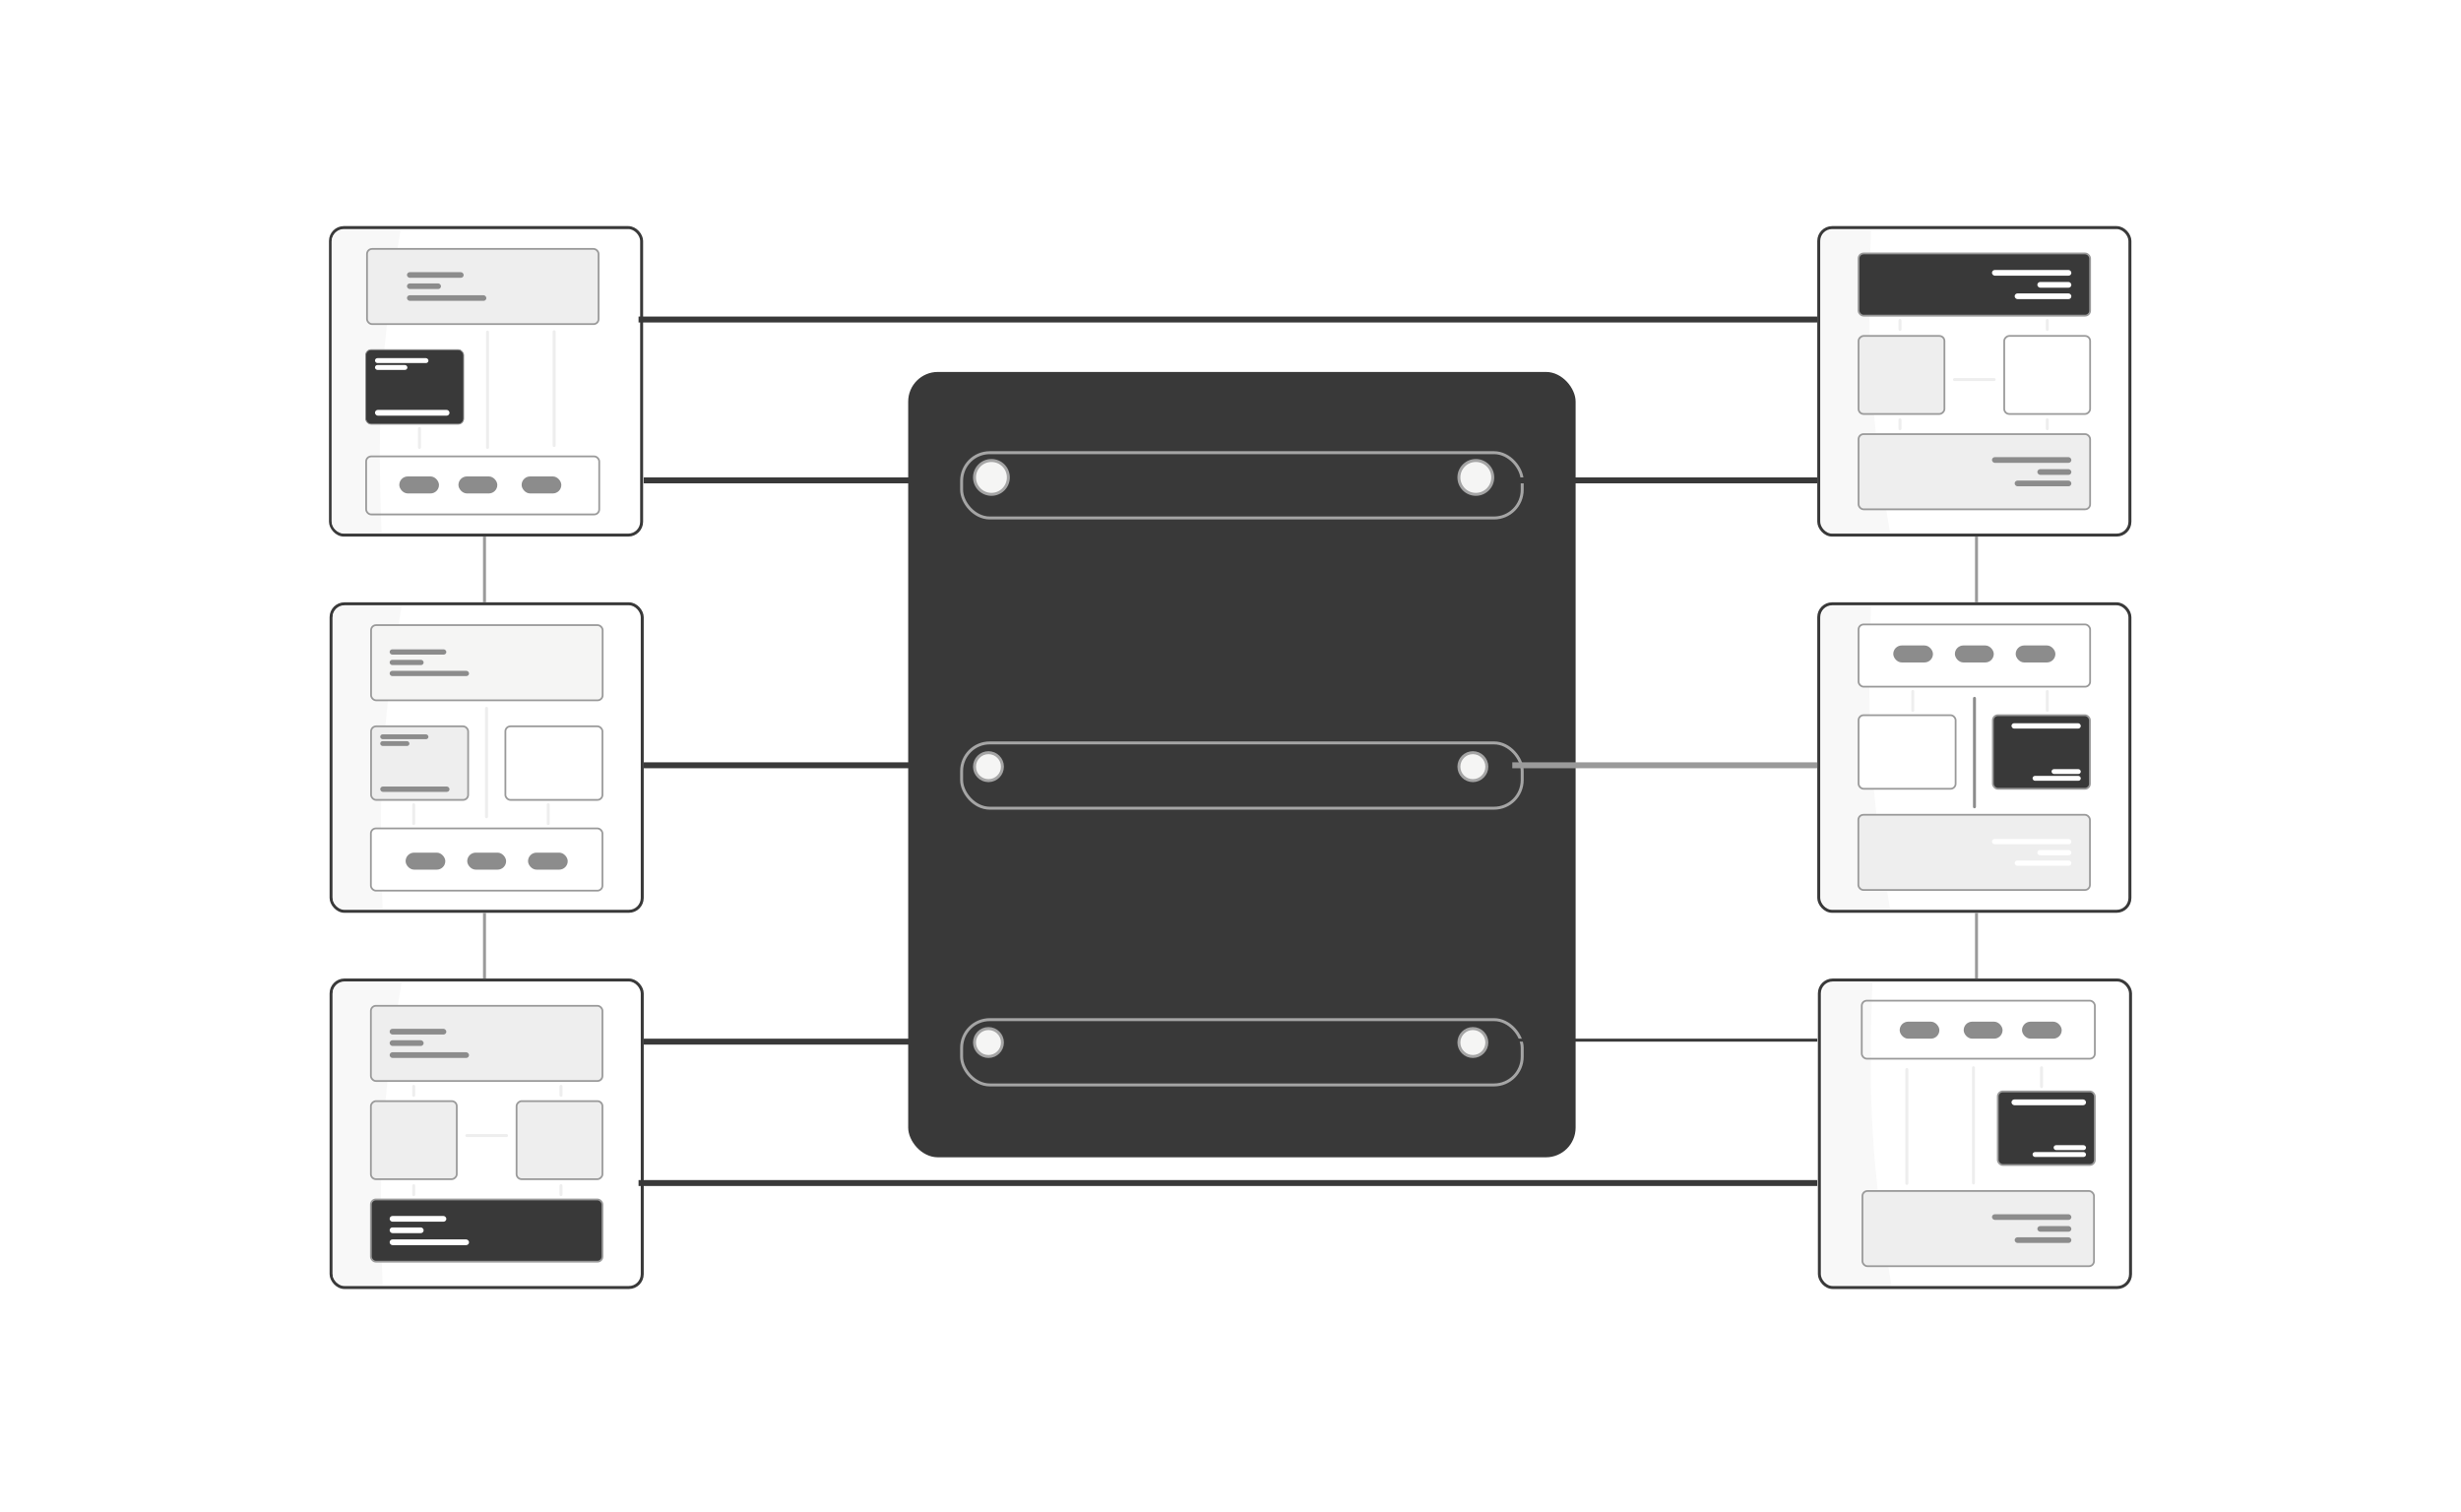 <svg width="830" height="510" viewBox="0 0 830 510" fill="none" xmlns="http://www.w3.org/2000/svg">
<rect x="718.547" y="434.24" width="104.942" height="103.71" rx="4.5" transform="rotate(180 718.547 434.24)" fill="white" stroke="#393939"/>
<rect x="111.453" y="76.76" width="104.942" height="103.71" rx="4.5" fill="white" stroke="#393939"/>
<rect x="706.513" y="392.914" width="32.737" height="24.813" rx="1.7" transform="rotate(180 706.513 392.914)" fill="#393939" stroke="#9A9A9A" stroke-width="0.6"/>
<rect x="703.534" y="390.208" width="18.035" height="1.655" rx="0.828" transform="rotate(180 703.534 390.208)" fill="white"/>
<rect x="703.534" y="387.891" width="10.93" height="1.655" rx="0.828" transform="rotate(180 703.534 387.891)" fill="white"/>
<rect x="703.534" y="372.759" width="25.139" height="1.952" rx="0.976" transform="rotate(180 703.534 372.759)" fill="white"/>
<line x1="688.529" y1="366.481" x2="688.529" y2="360.103" stroke="#EEEEEE" stroke-linecap="round"/>
<line x1="141.47" y1="144.518" x2="141.47" y2="150.896" stroke="#EEEEEE" stroke-linecap="round"/>
<line x1="665.576" y1="398.999" x2="665.576" y2="360.103" stroke="#EEEEEE" stroke-linecap="round"/>
<line x1="164.424" y1="112.001" x2="164.424" y2="150.896" stroke="#EEEEEE" stroke-linecap="round"/>
<line x1="643.104" y1="399.131" x2="643.104" y2="360.71" stroke="#EEEEEE" stroke-linecap="round"/>
<line x1="186.896" y1="111.869" x2="186.896" y2="150.289" stroke="#EEEEEE" stroke-linecap="round"/>
<g filter="url(#filter0_i)">
<rect x="302.297" y="122.447" width="225.101" height="264.874" rx="10" fill="#393939"/>
<rect x="320.312" y="247.562" width="189.071" height="22.021" rx="9.5" fill="#393939" stroke="#A5A5A5"/>
<rect x="320.312" y="149.676" width="189.071" height="22.021" rx="9.5" fill="#393939" stroke="#A5A5A5"/>
<rect x="320.312" y="340.892" width="189.071" height="22.021" rx="9.5" fill="#393939" stroke="#A5A5A5"/>
</g>
<path d="M637.942 433.533H618.644C616.434 433.533 614.644 431.743 614.644 429.533V335.235C614.644 333.026 616.434 331.235 618.644 331.235H631.499C629.966 371.853 631.285 394.139 637.942 433.533Z" fill="#F8F8F8"/>
<rect x="718.337" y="307.355" width="104.942" height="103.71" rx="4.5" transform="rotate(180 718.337 307.355)" fill="white" stroke="#393939"/>
<path d="M637.486 306.672H618.188C615.978 306.672 614.188 304.881 614.188 302.672V208.373C614.188 206.164 615.978 204.373 618.188 204.373H631.043C629.51 244.992 630.829 267.278 637.486 306.672Z" fill="#F8F8F8"/>
<rect x="718.337" y="180.47" width="104.942" height="103.71" rx="4.5" transform="rotate(180 718.337 180.47)" fill="white" stroke="#393939"/>
<path d="M637.486 179.787H618.188C615.978 179.787 614.188 177.996 614.188 175.787V81.489C614.188 79.28 615.978 77.489 618.188 77.489H631.043C629.51 118.107 630.829 140.393 637.486 179.787Z" fill="#F8F8F8"/>
<rect x="704.915" y="106.462" width="78.097" height="20.987" rx="1.7" transform="rotate(180 704.915 106.462)" fill="#393939" stroke="#9A9A9A" stroke-width="0.6"/>
<rect x="626.817" y="139.619" width="26.32" height="28.965" rx="1.7" transform="rotate(-90 626.817 139.619)" fill="#EEEEEE" stroke="#9A9A9A" stroke-width="0.6"/>
<rect x="675.949" y="139.619" width="26.32" height="28.965" rx="1.7" transform="rotate(-90 675.949 139.619)" fill="white" stroke="#9A9A9A" stroke-width="0.6"/>
<line x1="690.465" y1="111.106" x2="690.465" y2="108.081" stroke="#EEEEEE" stroke-linecap="round"/>
<line x1="690.465" y1="144.599" x2="690.465" y2="141.575" stroke="#EEEEEE" stroke-linecap="round"/>
<line x1="640.8" y1="144.599" x2="640.8" y2="141.575" stroke="#EEEEEE" stroke-linecap="round"/>
<line x1="640.8" y1="111.106" x2="640.8" y2="108.081" stroke="#EEEEEE" stroke-linecap="round"/>
<line x1="659.17" y1="128.015" x2="672.561" y2="128.015" stroke="#EEEEEE" stroke-linecap="round"/>
<rect x="704.914" y="171.776" width="78.097" height="25.359" rx="1.7" transform="rotate(180 704.914 171.776)" fill="#EEEEEE" stroke="#9A9A9A" stroke-width="0.6"/>
<rect x="698.593" y="100.886" width="19.128" height="1.928" rx="0.964" transform="rotate(180 698.593 100.886)" fill="white"/>
<rect x="698.593" y="164.014" width="19.128" height="1.928" rx="0.964" transform="rotate(180 698.593 164.014)" fill="#8C8C8C"/>
<rect x="698.593" y="97.029" width="11.477" height="1.928" rx="0.964" transform="rotate(180 698.593 97.029)" fill="white"/>
<rect x="698.593" y="160.157" width="11.477" height="1.928" rx="0.964" transform="rotate(180 698.593 160.157)" fill="#8C8C8C"/>
<rect x="698.593" y="92.979" width="26.779" height="1.928" rx="0.964" transform="rotate(180 698.593 92.979)" fill="white"/>
<rect x="698.593" y="156.108" width="26.779" height="1.928" rx="0.964" transform="rotate(180 698.593 156.108)" fill="#8C8C8C"/>
<path d="M135.131 77.466H115.833C113.624 77.466 111.833 79.257 111.833 81.466L111.833 175.765C111.833 177.974 113.624 179.765 115.833 179.765H128.689C127.155 139.146 128.474 116.861 135.131 77.466Z" fill="#F8F8F8"/>
<rect x="111.663" y="203.645" width="104.942" height="103.71" rx="4.5" fill="white" stroke="#393939"/>
<path d="M135.482 204.328H116.184C113.975 204.328 112.184 206.119 112.184 208.328L112.184 302.626C112.184 304.835 113.975 306.626 116.184 306.626H129.04C127.507 266.008 128.826 243.722 135.482 204.328Z" fill="#F8F8F8"/>
<rect x="111.663" y="330.529" width="104.942" height="103.71" rx="4.5" fill="white" stroke="#393939"/>
<path d="M135.482 331.212H116.184C113.975 331.212 112.184 333.003 112.184 335.212L112.184 429.511C112.184 431.72 113.975 433.511 116.184 433.511H129.04C127.507 392.892 128.826 370.606 135.482 331.212Z" fill="#F8F8F8"/>
<rect x="125.085" y="404.538" width="78.097" height="20.987" rx="1.7" fill="#393939" stroke="#9A9A9A" stroke-width="0.6"/>
<rect x="203.183" y="371.38" width="26.32" height="28.965" rx="1.7" transform="rotate(90 203.183 371.38)" fill="#EEEEEE" stroke="#9A9A9A" stroke-width="0.6"/>
<rect x="154.051" y="371.38" width="26.32" height="28.965" rx="1.7" transform="rotate(90 154.051 371.38)" fill="#EEEEEE" stroke="#9A9A9A" stroke-width="0.6"/>
<line x1="139.535" y1="399.893" x2="139.535" y2="402.918" stroke="#EEEEEE" stroke-linecap="round"/>
<line x1="139.535" y1="366.4" x2="139.535" y2="369.425" stroke="#EEEEEE" stroke-linecap="round"/>
<line x1="189.2" y1="366.4" x2="189.2" y2="369.425" stroke="#EEEEEE" stroke-linecap="round"/>
<line x1="189.2" y1="399.893" x2="189.2" y2="402.918" stroke="#EEEEEE" stroke-linecap="round"/>
<line x1="170.829" y1="382.985" x2="157.439" y2="382.985" stroke="#EEEEEE" stroke-linecap="round"/>
<rect x="125.086" y="339.223" width="78.097" height="25.359" rx="1.7" fill="#EEEEEE" stroke="#9A9A9A" stroke-width="0.6"/>
<rect x="131.406" y="410.114" width="19.128" height="1.928" rx="0.964" fill="white"/>
<rect x="131.406" y="346.986" width="19.128" height="1.928" rx="0.964" fill="#8C8C8C"/>
<rect x="131.406" y="413.971" width="11.477" height="1.928" rx="0.964" fill="white"/>
<rect x="131.406" y="350.843" width="11.477" height="1.928" rx="0.964" fill="#8C8C8C"/>
<rect x="131.406" y="418.02" width="26.779" height="1.928" rx="0.964" fill="white"/>
<rect x="131.406" y="354.892" width="26.779" height="1.928" rx="0.964" fill="#8C8C8C"/>
<rect x="704.914" y="231.599" width="78.097" height="20.987" rx="1.7" transform="rotate(-180 704.914 231.599)" fill="white" stroke="#9A9A9A" stroke-width="0.6"/>
<rect x="693.205" y="223.428" width="13.389" height="5.738" rx="2.869" transform="rotate(-180 693.205 223.428)" fill="#8C8C8C"/>
<rect x="672.424" y="223.428" width="13.116" height="5.738" rx="2.869" transform="rotate(-180 672.424 223.428)" fill="#8C8C8C"/>
<rect x="651.916" y="223.428" width="13.389" height="5.738" rx="2.869" transform="rotate(-180 651.916 223.428)" fill="#8C8C8C"/>
<rect x="704.851" y="266.029" width="32.737" height="24.813" rx="1.7" transform="rotate(-180 704.851 266.029)" fill="#393939" stroke="#9A9A9A" stroke-width="0.6"/>
<rect x="659.554" y="266.029" width="32.737" height="24.813" rx="1.7" transform="rotate(-180 659.554 266.029)" fill="white" stroke="#9A9A9A" stroke-width="0.6"/>
<rect x="701.771" y="263.323" width="16.271" height="1.634" rx="0.817" transform="rotate(-180 701.771 263.323)" fill="white"/>
<rect x="701.771" y="261.036" width="9.861" height="1.634" rx="0.817" transform="rotate(-180 701.771 261.036)" fill="white"/>
<rect x="701.771" y="245.728" width="23.375" height="1.805" rx="0.903" transform="rotate(-180 701.771 245.728)" fill="white"/>
<line x1="690.465" y1="239.597" x2="690.465" y2="233.219" stroke="#EEEEEE" stroke-linecap="round"/>
<line x1="665.913" y1="272.114" x2="665.913" y2="235.526" stroke="#8C8C8C" stroke-linecap="round"/>
<line x1="645.104" y1="239.597" x2="645.104" y2="233.219" stroke="#EEEEEE" stroke-linecap="round"/>
<rect x="704.852" y="300.164" width="78.097" height="25.359" rx="1.7" transform="rotate(-180 704.852 300.164)" fill="#EEEEEE" stroke="#9A9A9A" stroke-width="0.6"/>
<rect x="698.593" y="291.991" width="19.128" height="1.767" rx="0.884" transform="rotate(-180 698.593 291.991)" fill="white"/>
<rect x="698.593" y="288.456" width="11.477" height="1.767" rx="0.884" transform="rotate(-180 698.593 288.456)" fill="white"/>
<rect x="698.593" y="284.745" width="26.779" height="1.767" rx="0.884" transform="rotate(-180 698.593 284.745)" fill="white"/>
<rect x="125.085" y="279.4" width="78.097" height="20.987" rx="1.7" fill="white" stroke="#9A9A9A" stroke-width="0.6"/>
<rect x="136.795" y="287.571" width="13.389" height="5.738" rx="2.869" fill="#8C8C8C"/>
<rect x="157.576" y="287.571" width="13.116" height="5.738" rx="2.869" fill="#8C8C8C"/>
<rect x="178.083" y="287.571" width="13.389" height="5.738" rx="2.869" fill="#8C8C8C"/>
<rect x="125.148" y="244.97" width="32.737" height="24.813" rx="1.7" fill="#EEEEEE" stroke="#9A9A9A" stroke-width="0.6"/>
<rect x="170.446" y="244.97" width="32.737" height="24.813" rx="1.7" fill="white" stroke="#9A9A9A" stroke-width="0.6"/>
<rect x="128.229" y="247.676" width="16.271" height="1.634" rx="0.817" fill="#8C8C8C"/>
<rect x="128.229" y="249.964" width="9.861" height="1.634" rx="0.817" fill="#8C8C8C"/>
<rect x="128.229" y="265.272" width="23.375" height="1.805" rx="0.903" fill="#8C8C8C"/>
<line x1="139.535" y1="271.403" x2="139.535" y2="277.78" stroke="#EEEEEE" stroke-linecap="round"/>
<line x1="164.086" y1="238.885" x2="164.086" y2="275.473" stroke="#EEEEEE" stroke-linecap="round"/>
<line x1="184.895" y1="271.403" x2="184.895" y2="277.78" stroke="#EEEEEE" stroke-linecap="round"/>
<rect x="125.148" y="210.836" width="78.097" height="25.359" rx="1.7" fill="#F5F5F4" stroke="#9A9A9A" stroke-width="0.6"/>
<rect x="131.406" y="219.008" width="19.128" height="1.767" rx="0.884" fill="#8C8C8C"/>
<rect x="131.406" y="222.543" width="11.477" height="1.767" rx="0.884" fill="#8C8C8C"/>
<rect x="131.406" y="226.255" width="26.779" height="1.767" rx="0.884" fill="#8C8C8C"/>
<line x1="666.598" y1="330.029" x2="666.598" y2="307.855" stroke="#9A9A9A"/>
<line x1="163.402" y1="180.97" x2="163.402" y2="203.144" stroke="#9A9A9A"/>
<line x1="666.598" y1="203.145" x2="666.598" y2="180.971" stroke="#9A9A9A"/>
<line x1="163.402" y1="307.855" x2="163.402" y2="330.029" stroke="#9A9A9A"/>
<rect x="706.218" y="427.048" width="78.097" height="25.359" rx="1.7" transform="rotate(180 706.218 427.048)" fill="#EEEEEE" stroke="#9A9A9A" stroke-width="0.6"/>
<rect x="123.782" y="83.951" width="78.097" height="25.359" rx="1.7" fill="#EEEEEE" stroke="#9A9A9A" stroke-width="0.6"/>
<rect x="698.594" y="419.207" width="19.128" height="1.898" rx="0.949" transform="rotate(180 698.594 419.207)" fill="#8C8C8C"/>
<rect x="137.25" y="91.792" width="19.128" height="1.898" rx="0.949" fill="#8C8C8C"/>
<rect x="698.594" y="415.412" width="11.477" height="1.898" rx="0.949" transform="rotate(180 698.594 415.412)" fill="#8C8C8C"/>
<rect x="137.25" y="95.587" width="11.477" height="1.898" rx="0.949" fill="#8C8C8C"/>
<rect x="698.594" y="411.427" width="26.779" height="1.898" rx="0.949" transform="rotate(180 698.594 411.427)" fill="#8C8C8C"/>
<rect x="137.25" y="99.572" width="26.779" height="1.898" rx="0.949" fill="#8C8C8C"/>
<rect x="706.513" y="357.066" width="78.612" height="19.569" rx="1.7" transform="rotate(180 706.513 357.066)" stroke="#9A9A9A" stroke-width="0.6"/>
<rect x="123.486" y="153.934" width="78.612" height="19.569" rx="1.7" stroke="#9A9A9A" stroke-width="0.6"/>
<rect x="695.337" y="350.313" width="13.389" height="5.738" rx="2.869" transform="rotate(180 695.337 350.313)" fill="#8C8C8C"/>
<rect x="134.663" y="160.687" width="13.389" height="5.738" rx="2.869" fill="#8C8C8C"/>
<rect x="675.389" y="350.313" width="13.116" height="5.738" rx="2.869" transform="rotate(180 675.389 350.313)" fill="#8C8C8C"/>
<rect x="154.61" y="160.687" width="13.116" height="5.738" rx="2.869" fill="#8C8C8C"/>
<rect x="654.076" y="350.313" width="13.389" height="5.738" rx="2.869" transform="rotate(180 654.076 350.313)" fill="#8C8C8C"/>
<rect x="175.924" y="160.687" width="13.389" height="5.738" rx="2.869" fill="#8C8C8C"/>
<line x1="319.964" y1="162.019" x2="217.105" y2="162.019" stroke="#393939" stroke-width="2"/>
<line x1="612.895" y1="107.762" x2="215.356" y2="107.762" stroke="#393939" stroke-width="2"/>
<line x1="612.895" y1="399" x2="215.356" y2="399" stroke="#393939" stroke-width="2"/>
<line x1="612.895" y1="162.019" x2="510.035" y2="162.019" stroke="#393939" stroke-width="2"/>
<line x1="319.964" y1="258.106" x2="217.105" y2="258.106" stroke="#393939" stroke-width="2"/>
<line x1="612.895" y1="258.106" x2="510.035" y2="258.106" stroke="#9A9A9A" stroke-width="2"/>
<line x1="319.964" y1="351.313" x2="217.105" y2="351.313" stroke="#393939" stroke-width="2"/>
<line x1="612.895" y1="350.813" x2="510.035" y2="350.813" stroke="#393939"/>
<rect x="123.336" y="117.936" width="33.037" height="25.113" rx="1.85" fill="#393939" stroke="#8C8C8C" stroke-width="0.3"/>
<rect x="126.465" y="120.792" width="18.035" height="1.655" rx="0.828" fill="white"/>
<rect x="126.465" y="123.109" width="10.93" height="1.655" rx="0.828" fill="white"/>
<rect x="126.465" y="138.24" width="25.139" height="1.952" rx="0.976" fill="white"/>
<circle cx="334.372" cy="161.019" r="5.709" fill="#F5F5F4" stroke="#A5A5A5"/>
<circle cx="497.742" cy="161.019" r="5.709" fill="#F5F5F4" stroke="#A5A5A5"/>
<circle cx="333.373" cy="258.572" r="4.71" fill="#F5F5F4" stroke="#A5A5A5"/>
<circle cx="333.373" cy="351.61" r="4.71" fill="#F5F5F4" stroke="#A5A5A5"/>
<circle cx="496.743" cy="258.572" r="4.71" fill="#F5F5F4" stroke="#A5A5A5"/>
<circle cx="496.743" cy="351.61" r="4.71" fill="#F5F5F4" stroke="#A5A5A5"/>
<defs>
<filter id="filter0_i" x="302.297" y="122.447" width="226.101" height="265.874" filterUnits="userSpaceOnUse" color-interpolation-filters="sRGB">
<feFlood flood-opacity="0" result="BackgroundImageFix"/>
<feBlend mode="normal" in="SourceGraphic" in2="BackgroundImageFix" result="shape"/>
<feColorMatrix in="SourceAlpha" type="matrix" values="0 0 0 0 0 0 0 0 0 0 0 0 0 0 0 0 0 0 127 0" result="hardAlpha"/>
<feOffset dx="4" dy="3"/>
<feGaussianBlur stdDeviation="0.5"/>
<feComposite in2="hardAlpha" operator="arithmetic" k2="-1" k3="1"/>
<feColorMatrix type="matrix" values="0 0 0 0 0 0 0 0 0 0 0 0 0 0 0 0 0 0 0.25 0"/>
<feBlend mode="normal" in2="shape" result="effect1_innerShadow"/>
</filter>
</defs>
</svg>
